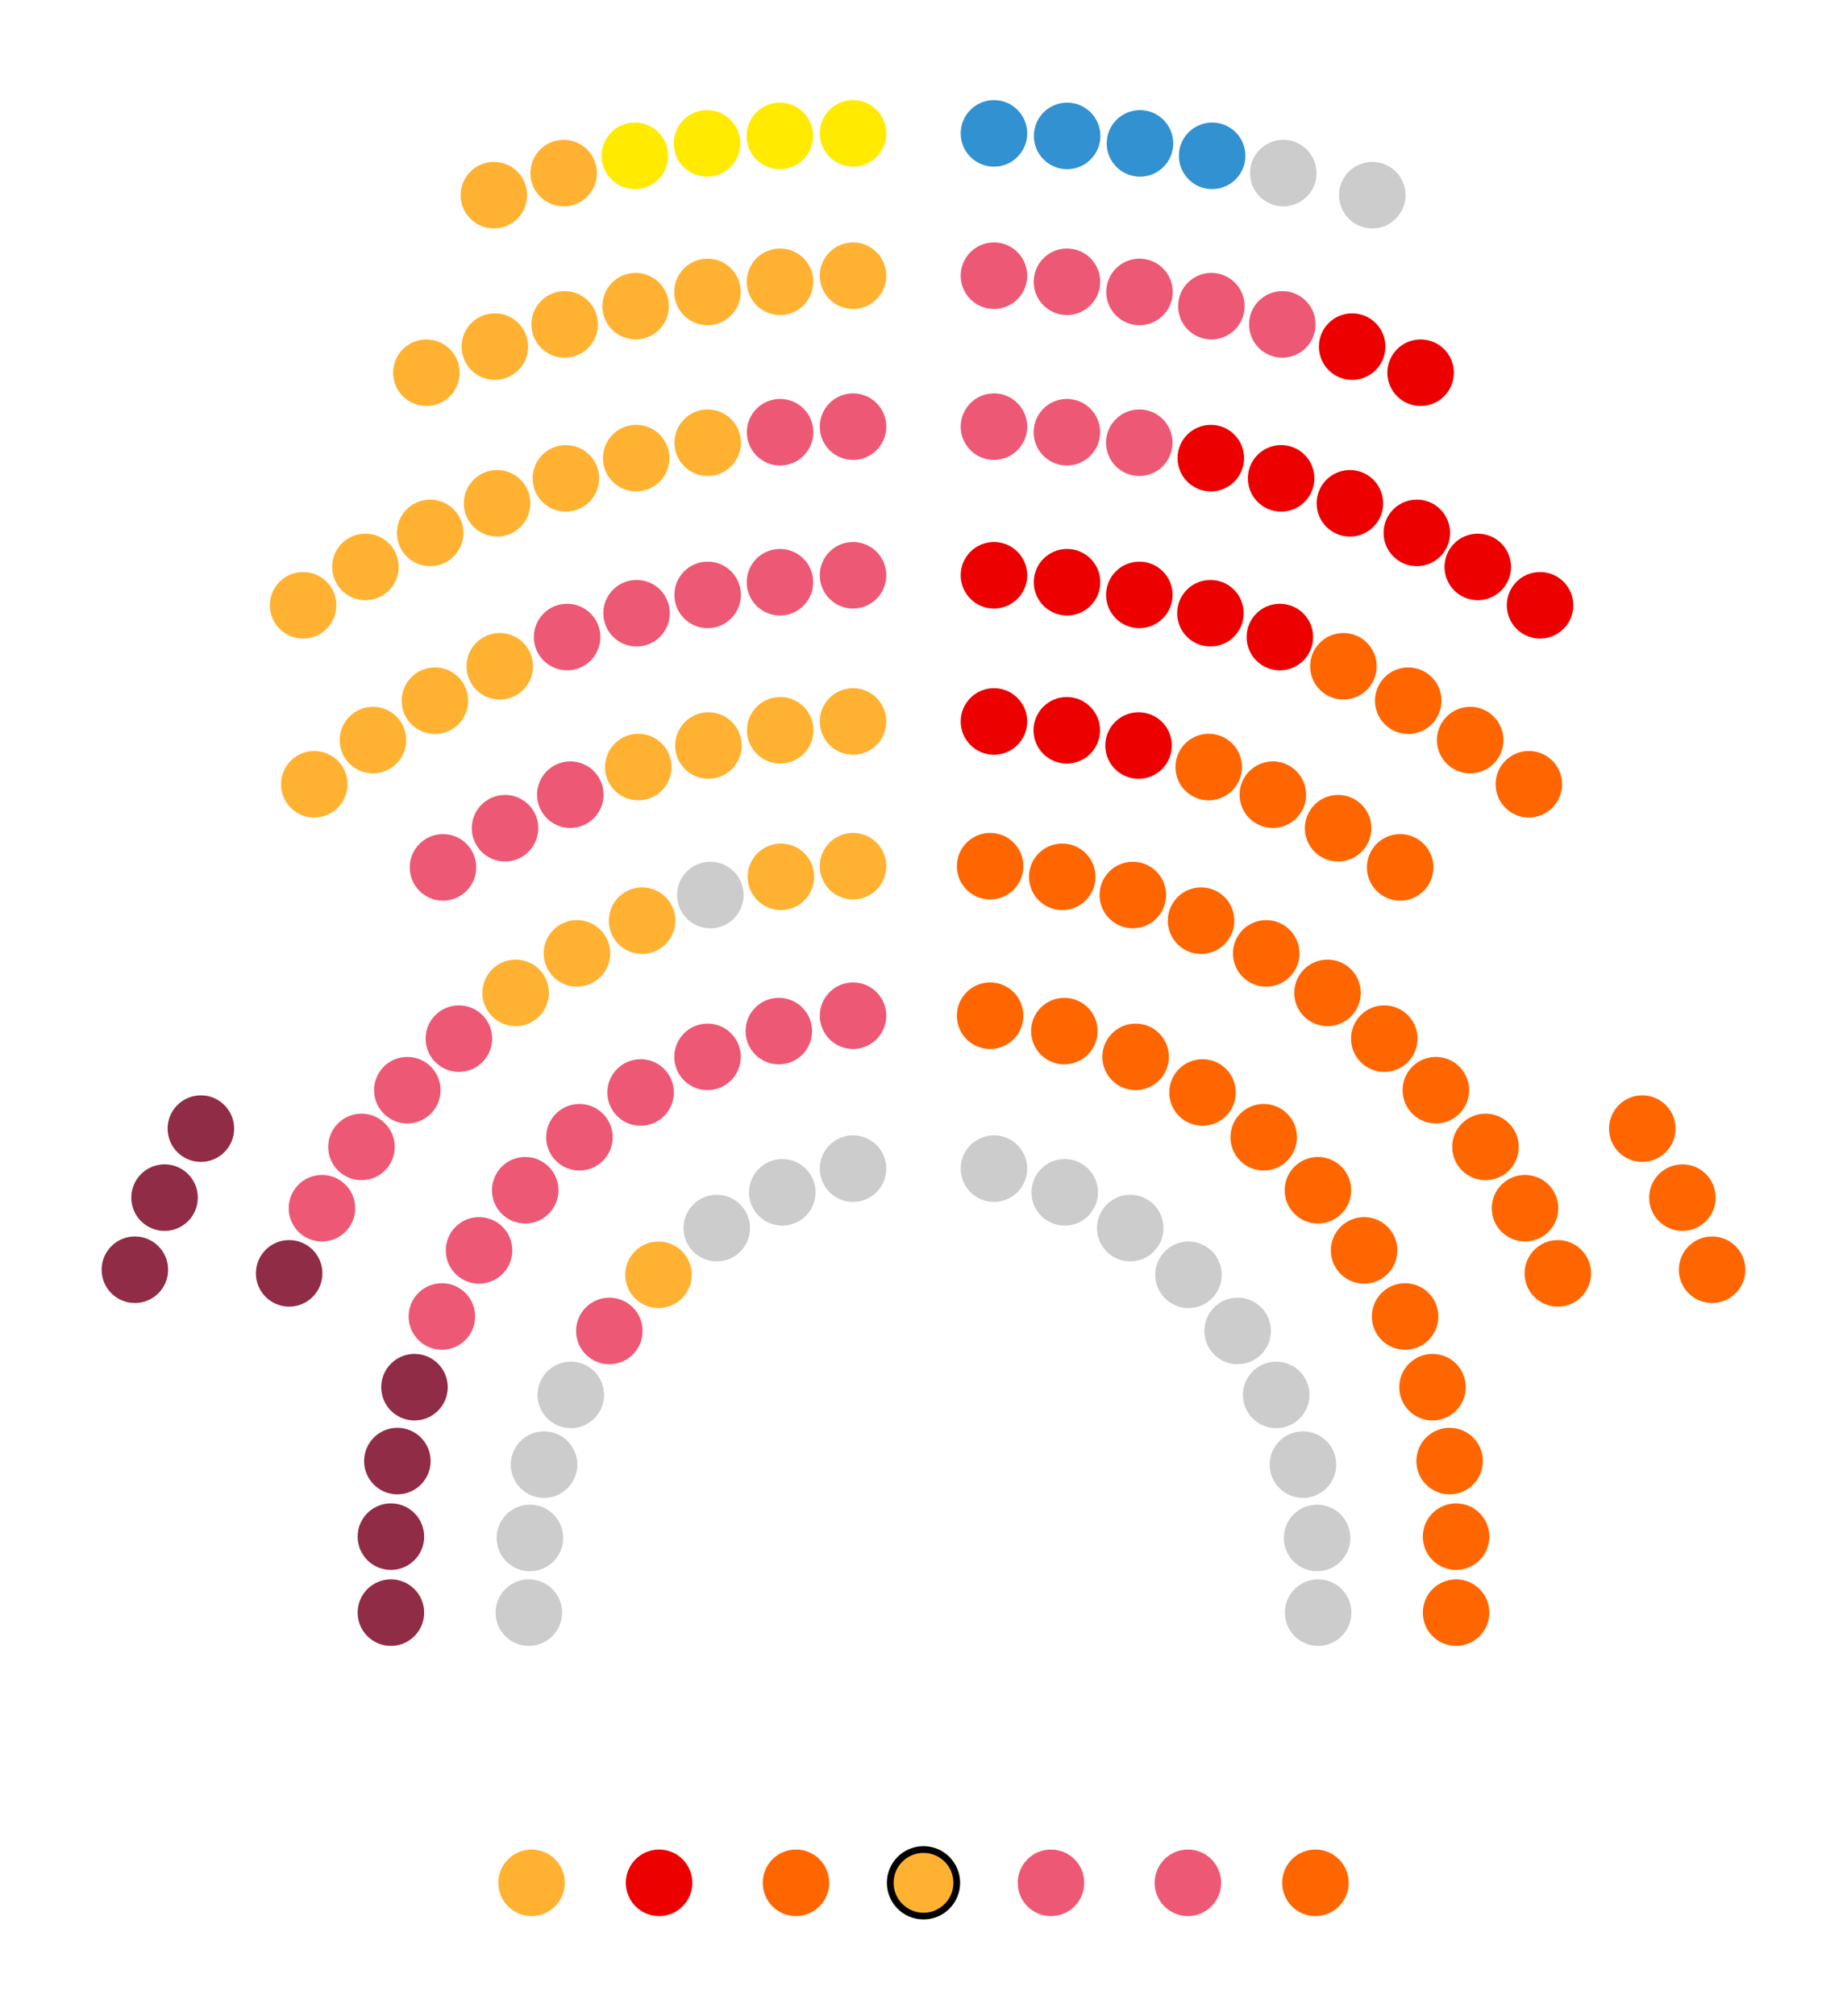 <?xml version="1.0" encoding="UTF-8" standalone="no"?>
<!-- Generator: Adobe Illustrator 14.0.0, SVG Export Plug-In . SVG Version: 6.00 Build 43363)  -->

<svg
   xmlns:dc="http://purl.org/dc/elements/1.1/"
   xmlns:cc="http://creativecommons.org/ns#"
   xmlns:rdf="http://www.w3.org/1999/02/22-rdf-syntax-ns#"
   xmlns:svg="http://www.w3.org/2000/svg"
   xmlns="http://www.w3.org/2000/svg"
   xmlns:sodipodi="http://sodipodi.sourceforge.net/DTD/sodipodi-0.dtd"
   xmlns:inkscape="http://www.inkscape.org/namespaces/inkscape"
   version="1.1"
   id="Capa_1"
   x="0px"
   y="0px"
   width="220px"
   height="240px"
   viewBox="0 0 220 240"
   enable-background="new 0 0 220 240"
   xml:space="preserve"
   inkscape:version="0.92.4 (5da689c313, 2019-01-14)"
   sodipodi:docname="Parlament_Catalunya_2018.svg"
   inkscape:export-filename="C:\Users\Usurioa\Desktop\UPF\1r curs 2n trimestre\actors\Actual.png"
   inkscape:export-xdpi="90"
   inkscape:export-ydpi="90"><defs
   id="defs464">
	

	

	

	

	

	

	

	

	

	

	

	

	

	

	

	

	

	

	

	

	

	

	

	

	

	

	

	

	

	

	

	

	

	

	

	

	

	

	

	

	

	

	

	

	

	

	

	

	

	

	

	

	

	

	

	

	

	

	

	

	

	

	

	

	

	

	

	

	

	

	

	

	

	

	

	

	

	

	

	

	

	

	

	

	

	

	

	

	

	

	

	

	

	

	

	

	

	

	

	

	

	

	

	

	

	

	

	

	

	

	

	

	

	

	

	

	

	

	

	

	

	

	

	

	

	

	

	

	

	

	

	

	

	

	

	

	

	

	

	

	

	

	

	

	

	

	

	

	

	

	

	

	

	

	

	

	

	



	

	

	

	

	

	






</defs><sodipodi:namedview
   pagecolor="#ffffff"
   bordercolor="#666666"
   borderopacity="1"
   objecttolerance="10"
   gridtolerance="10"
   guidetolerance="10"
   inkscape:pageopacity="0"
   inkscape:pageshadow="2"
   inkscape:window-width="1920"
   inkscape:window-height="1018"
   id="namedview462"
   showgrid="false"
   inkscape:zoom="3.0971277"
   inkscape:cx="165.31112"
   inkscape:cy="117.42242"
   inkscape:window-x="-8"
   inkscape:window-y="-8"
   inkscape:window-maximized="1"
   inkscape:current-layer="g6344"
   showguides="true"
   inkscape:guide-bbox="true" />


























































<g
   id="CIRCLE_291_"
   style="fill:#222222;fill-opacity:1">
	
</g>


























































































<g
   id="CIRCLE_372_"
   style="fill:#ff6600;fill-opacity:1">
	
</g>



<g
   id="g6344"
   transform="translate(-358.769,414.262)"><g
     style="fill:#ffea00;fill-opacity:1"
     id="g6012"><path
       inkscape:connector-curvature="0"
       d="m 455.623,-398.083 c 0,-2.188 -1.774,-3.962 -3.962,-3.962 -2.188,0 -3.962,1.773 -3.962,3.962 0,2.188 1.773,3.962 3.962,3.962 2.188,0 3.962,-1.775 3.962,-3.962 v 0 z"
       id="path6239"
       style="fill:#ffea00;fill-opacity:1" /><path
       inkscape:connector-curvature="0"
       d="m 464.339,-398.384 c 0,-2.188 -1.773,-3.962 -3.962,-3.962 -2.189,0 -3.961,1.773 -3.961,3.962 0,2.188 1.772,3.962 3.961,3.962 2.189,0 3.962,-1.775 3.962,-3.962 v 0 z"
       id="path6241"
       style="fill:#ffea00;fill-opacity:1" /><path
       inkscape:connector-curvature="0"
       d="m 446.946,-397.192 c 0,-2.188 -1.773,-3.962 -3.963,-3.962 -2.188,0 -3.962,1.773 -3.962,3.962 0,2.188 1.774,3.961 3.962,3.961 2.189,0 3.963,-1.773 3.963,-3.961 v 0 z"
       id="path6245"
       style="fill:#ffea00;fill-opacity:1" /><path
       inkscape:connector-curvature="0"
       d="m 438.35,-395.714 c 0,-2.188 -1.773,-3.962 -3.962,-3.962 -2.188,0 -3.962,1.773 -3.962,3.962 0,2.188 1.773,3.962 3.962,3.962 2.189,0 3.962,-1.775 3.962,-3.962 v 0 z"
       id="path6247"
       style="fill:#ffea00;fill-opacity:1" /></g><g
     style="fill:#902c45;fill-opacity:1"
     id="g5945"><path
       inkscape:connector-curvature="0"
       style="fill:#902c45;fill-opacity:1"
       d="m 382.332,-271.701 c 0,-2.188 -1.774,-3.963 -3.962,-3.963 -2.188,0 -3.962,1.774 -3.962,3.963 0,2.189 1.772,3.961 3.962,3.961 2.188,-10e-4 3.962,-1.774 3.962,-3.961 v 0 z"
       id="path6315" /><path
       d="m 386.658,-279.916 c 0,-2.188 -1.774,-3.962 -3.963,-3.962 -2.188,0 -3.962,1.772 -3.962,3.962 0,2.188 1.773,3.963 3.962,3.963 2.188,0 3.963,-1.776 3.963,-3.963 v 0 z"
       id="path6317"
       style="fill:#902c45;fill-opacity:1"
       inkscape:connector-curvature="0" /><path
       inkscape:connector-curvature="0"
       style="fill:#902c45;fill-opacity:1"
       d="m 378.796,-263.117 c 0,-2.188 -1.773,-3.963 -3.962,-3.963 -2.189,0 -3.961,1.773 -3.961,3.963 0,2.188 1.772,3.961 3.961,3.961 2.189,0 3.962,-1.775 3.962,-3.961 v 0 z"
       id="path6321" /><path
       inkscape:connector-curvature="0"
       style="fill:#902c45;fill-opacity:1"
       d="m 397.173,-262.687 c 0,-2.188 -1.773,-3.962 -3.962,-3.962 -2.189,0 -3.962,1.772 -3.962,3.962 0,2.188 1.773,3.962 3.962,3.962 2.189,0 3.962,-1.773 3.962,-3.962 v 0 z"
       id="path6323" /><path
       inkscape:connector-curvature="0"
       style="fill:#902c45;fill-opacity:1"
       d="m 412.101,-249.136 c 0,-2.188 -1.773,-3.962 -3.962,-3.962 -2.188,0 -3.962,1.773 -3.962,3.962 0,2.189 1.773,3.961 3.962,3.961 2.189,0 3.962,-1.774 3.962,-3.961 v 0 z"
       id="path6333" /><path
       inkscape:connector-curvature="0"
       style="fill:#902c45;fill-opacity:1"
       d="m 410.062,-240.341 c 0,-2.188 -1.772,-3.962 -3.962,-3.962 -2.188,0 -3.961,1.773 -3.961,3.962 0,2.189 1.773,3.961 3.961,3.961 2.189,0 3.962,-1.775 3.962,-3.961 v 0 z"
       id="path6335" /><path
       inkscape:connector-curvature="0"
       style="fill:#902c45;fill-opacity:1"
       d="m 409.292,-231.347 c 0,-2.188 -1.774,-3.961 -3.962,-3.961 -2.188,0 -3.962,1.772 -3.962,3.961 0,2.189 1.773,3.962 3.962,3.962 2.188,0 3.962,-1.773 3.962,-3.962 v 0 z"
       id="path6337" /><path
       inkscape:connector-curvature="0"
       style="fill:#902c45;fill-opacity:1"
       d="m 409.292,-222.301 c 0,-2.188 -1.774,-3.962 -3.962,-3.962 -2.188,0 -3.962,1.772 -3.962,3.962 0,2.188 1.772,3.961 3.962,3.961 2.188,0 3.962,-1.774 3.962,-3.961 v 0 z"
       id="path6339" /></g><g
     style="fill:#3191d1;fill-opacity:1"
     id="g6025"><path
       style="fill:#3191d1;fill-opacity:1"
       id="path6235"
       d="m 481.123,-398.384 c 0,-2.188 -1.773,-3.962 -3.961,-3.962 -2.188,0 -3.963,1.773 -3.963,3.962 0,2.188 1.772,3.962 3.963,3.962 2.186,0 3.961,-1.775 3.961,-3.962 v 0 z"
       inkscape:connector-curvature="0" /><path
       inkscape:connector-curvature="0"
       d="m 489.839,-398.083 c 0,-2.188 -1.774,-3.962 -3.963,-3.962 -2.189,0 -3.961,1.773 -3.961,3.962 0,2.188 1.771,3.962 3.961,3.962 2.189,0 3.963,-1.775 3.963,-3.962 v 0 z"
       id="path6237"
       style="fill:#3191d1;fill-opacity:1" /><g
       transform="translate(358.769,-414.262)"
       style="fill:#3191d1;fill-opacity:1"
       id="g6381">
	<path
   style="fill:#3191d1;fill-opacity:1"
   id="path6383"
   d="m 139.746,17.07 c 0,-2.188 -1.772,-3.962 -3.961,-3.962 -2.188,0 -3.962,1.773 -3.962,3.962 0,2.188 1.772,3.961 3.962,3.961 2.188,0 3.961,-1.773 3.961,-3.961 v 0 z"
   inkscape:connector-curvature="0" />
</g><path
       inkscape:connector-curvature="0"
       d="m 507.112,-395.714 c 0,-2.188 -1.771,-3.962 -3.962,-3.962 -2.188,0 -3.962,1.773 -3.962,3.962 0,2.188 1.774,3.962 3.962,3.962 2.188,0 3.962,-1.775 3.962,-3.962 v 0 z"
       id="path6385"
       style="fill:#3191d1;fill-opacity:1" /></g><g
     style="fill:#ed0000;fill-opacity:1"
     id="g5900"><g
       transform="translate(358.769,-414.262)"
       style="fill:#ed0000;fill-opacity:1"
       id="g6397">
	<path
   style="fill:#ed0000;fill-opacity:1"
   id="path6399"
   d="m 165.021,41.26 c 0,-2.188 -1.774,-3.962 -3.963,-3.962 -2.189,0 -3.961,1.773 -3.961,3.962 0,2.188 1.771,3.962 3.961,3.962 2.188,0 3.963,-1.775 3.963,-3.962 z"
   inkscape:connector-curvature="0" />
</g><g
       transform="translate(358.769,-414.262)"
       style="fill:#ed0000;fill-opacity:1"
       id="g6401">
	<path
   style="fill:#ed5975;fill-opacity:1"
   id="path6403"
   d="m 156.704,38.616 c 0,-2.188 -1.773,-3.962 -3.962,-3.962 -2.188,0 -3.963,1.773 -3.963,3.962 0,2.189 1.772,3.962 3.963,3.962 2.188,0 3.962,-1.774 3.962,-3.962 z"
   inkscape:connector-curvature="0" />
</g><path
       d="m 531.944,-369.896 c 0,-2.188 -1.771,-3.961 -3.962,-3.961 -2.188,0 -3.962,1.772 -3.962,3.961 0,2.188 1.774,3.962 3.962,3.962 2.188,0 3.962,-1.773 3.962,-3.962 z"
       id="path6405"
       style="fill:#ed0000;fill-opacity:1"
       inkscape:connector-curvature="0" /><g
       transform="translate(358.313,-414.262)"
       id="g6407"
       style="fill:#ed0000;fill-opacity:1">
	<path
   id="path6409"
   d="m 187.857,72.053 c 0,-2.188 -1.772,-3.962 -3.961,-3.962 -2.189,0 -3.963,1.773 -3.963,3.962 0,2.189 1.773,3.961 3.963,3.961 2.189,0 3.961,-1.774 3.961,-3.961 z"
   style="fill:#ed0000;fill-opacity:1"
   inkscape:connector-curvature="0" />
</g><path
       inkscape:connector-curvature="0"
       style="fill:#ed0000;fill-opacity:1"
       d="m 538.751,-346.777 c 0,-2.188 -1.773,-3.962 -3.961,-3.962 -2.188,0 -3.963,1.773 -3.963,3.962 0,2.188 1.772,3.961 3.963,3.961 2.186,0 3.961,-1.773 3.961,-3.961 z"
       id="path6411" /><g
       transform="translate(358.769,-414.262)"
       id="g6413"
       style="fill:#ed0000;fill-opacity:1">
	<path
   id="path6415"
   d="m 172.723,63.432 c 0,-2.188 -1.772,-3.961 -3.961,-3.961 -2.189,0 -3.963,1.773 -3.963,3.961 0,2.188 1.773,3.962 3.963,3.962 2.187,0 3.961,-1.774 3.961,-3.962 z"
   style="fill:#ed0000;fill-opacity:1"
   inkscape:connector-curvature="0" />
</g><g
       transform="translate(358.769,-414.262)"
       id="g6417"
       style="fill:#ed0000;fill-opacity:1">
	<path
   id="path6419"
   d="m 164.751,59.912 c 0,-2.188 -1.771,-3.962 -3.961,-3.962 -2.188,0 -3.962,1.774 -3.962,3.962 0,2.188 1.773,3.962 3.962,3.962 2.189,0 3.961,-1.774 3.961,-3.962 z"
   style="fill:#ed0000;fill-opacity:1"
   inkscape:connector-curvature="0" />
</g><path
       inkscape:connector-curvature="0"
       d="m 515.33,-357.321 c 0,-2.188 -1.774,-3.962 -3.963,-3.962 -2.189,0 -3.962,1.774 -3.962,3.962 0,2.188 1.772,3.962 3.962,3.962 2.187,0 3.963,-1.773 3.963,-3.962 z"
       id="path6421"
       style="fill:#ed0000;fill-opacity:1" /><g
       transform="translate(358.769,-414.262)"
       style="fill:#ed0000;fill-opacity:1"
       id="g6453">
	<path
   style="fill:#ed0000;fill-opacity:1"
   id="path6455"
   d="m 148.139,72.994 c 0,-2.188 -1.772,-3.961 -3.962,-3.961 -2.188,0 -3.962,1.773 -3.962,3.961 0,2.188 1.772,3.962 3.962,3.962 2.189,0 3.962,-1.773 3.962,-3.962 z"
   inkscape:connector-curvature="0" />
</g><g
       transform="translate(358.769,-414.262)"
       id="g6461"
       style="fill:#ed0000;fill-opacity:1">
	<path
   id="path6463"
   d="m 122.354,68.478 c 0,-2.188 -1.773,-3.962 -3.961,-3.962 -2.188,0 -3.963,1.774 -3.963,3.962 0,2.188 1.772,3.962 3.963,3.962 2.186,-0.001 3.961,-1.774 3.961,-3.962 z"
   style="fill:#ed0000;fill-opacity:1"
   inkscape:connector-curvature="0" />
</g><g
       transform="translate(358.769,-414.262)"
       id="g6465"
       style="fill:#ed0000;fill-opacity:1">
	<path
   id="path6467"
   d="m 131.059,69.306 c 0,-2.188 -1.773,-3.962 -3.963,-3.962 -2.188,0 -3.961,1.774 -3.961,3.962 0,2.188 1.772,3.962 3.961,3.962 2.188,0 3.963,-1.774 3.963,-3.962 z"
   style="fill:#ed0000;fill-opacity:1"
   inkscape:connector-curvature="0" />
</g><g
       transform="translate(358.769,-414.262)"
       id="g6469"
       style="fill:#ed0000;fill-opacity:1">
	<path
   id="path6471"
   d="m 139.671,70.814 c 0,-2.188 -1.771,-3.962 -3.962,-3.962 -2.188,0 -3.962,1.774 -3.962,3.962 0,2.188 1.774,3.962 3.962,3.962 2.188,0 3.962,-1.773 3.962,-3.962 z"
   style="fill:#ed0000;fill-opacity:1"
   inkscape:connector-curvature="0" />
</g><g
       transform="translate(358.769,-414.262)"
       style="fill:#ed0000;fill-opacity:1"
       id="g6527">
	<path
   style="fill:#ed0000;fill-opacity:1"
   id="path6529"
   d="m 122.354,85.879 c 0,-2.188 -1.773,-3.962 -3.961,-3.962 -2.188,0 -3.963,1.773 -3.963,3.962 0,2.188 1.772,3.962 3.963,3.962 2.186,0 3.961,-1.775 3.961,-3.962 z"
   inkscape:connector-curvature="0" />
</g><g
       transform="translate(358.769,-414.262)"
       style="fill:#ed0000;fill-opacity:1"
       id="g6531">
	<path
   style="fill:#ed0000;fill-opacity:1"
   id="path6533"
   d="m 131.027,86.931 c 0,-2.188 -1.772,-3.962 -3.961,-3.962 -2.189,0 -3.961,1.774 -3.961,3.962 0,2.188 1.771,3.962 3.961,3.962 2.189,0 3.961,-1.774 3.961,-3.962 z"
   inkscape:connector-curvature="0" />
</g><path
       inkscape:connector-curvature="0"
       d="m 498.346,-325.518 c 0,-2.188 -1.771,-3.961 -3.961,-3.961 -2.188,0 -3.962,1.773 -3.962,3.961 0,2.188 1.771,3.962 3.962,3.962 2.189,0 3.961,-1.773 3.961,-3.962 z"
       id="path6535"
       style="fill:#ed0000;fill-opacity:1" /><path
       inkscape:connector-curvature="0"
       d="m 515.179,-338.43 c 0,-2.188 -1.772,-3.961 -3.962,-3.961 -2.19,0 -3.962,1.773 -3.962,3.961 0,2.188 1.771,3.962 3.962,3.962 2.189,0 3.962,-1.773 3.962,-3.962 z"
       id="path6459"
       style="fill:#ed0000;fill-opacity:1" /><path
       d="m 441.235,-190.14 c 0,-2.188 -1.772,-3.962 -3.961,-3.962 -2.188,0 -3.962,1.773 -3.962,3.962 0,2.189 1.773,3.962 3.962,3.962 2.187,0 3.961,-1.773 3.961,-3.962 z"
       id="path6489"
       style="fill:#ed0000;fill-opacity:1"
       inkscape:connector-curvature="0" /></g><g
     id="g5824"><path
       style="fill:#ff6600;fill-opacity:1"
       inkscape:connector-curvature="0"
       d="m 519.414,-190.14 c 0,-2.188 -1.773,-3.962 -3.963,-3.962 -2.188,0 -3.961,1.773 -3.961,3.962 0,2.189 1.771,3.962 3.961,3.962 2.189,0 3.963,-1.773 3.963,-3.962 v 0 z"
       id="path6311" /><path
       inkscape:connector-curvature="0"
       d="m 506.703,-322.956 c 0,-2.188 -1.773,-3.961 -3.961,-3.961 -2.188,0 -3.963,1.773 -3.963,3.961 0,2.188 1.772,3.962 3.963,3.962 2.186,0 3.961,-1.774 3.961,-3.962 v 0 z"
       id="path6537"
       style="fill:#ff6600;fill-opacity:1" /><path
       inkscape:connector-curvature="0"
       style="fill:#ff6600;fill-opacity:1"
       d="m 522.747,-334.951 c 0,-2.188 -1.773,-3.962 -3.963,-3.962 -2.188,0 -3.963,1.774 -3.963,3.962 0,2.188 1.773,3.962 3.963,3.962 2.189,0 3.963,-1.774 3.963,-3.962 v 0 z"
       id="path6475" /><path
       inkscape:connector-curvature="0"
       style="fill:#ff6600;fill-opacity:1"
       d="m 530.47,-330.854 c 0,-2.188 -1.773,-3.962 -3.962,-3.962 -2.189,0 -3.961,1.773 -3.961,3.962 0,2.188 1.771,3.961 3.961,3.961 2.189,0 3.962,-1.773 3.962,-3.961 v 0 z"
       id="path6479" /><path
       inkscape:connector-curvature="0"
       d="m 537.85,-326.163 c 0,-2.188 -1.772,-3.962 -3.962,-3.962 -2.188,0 -3.962,1.773 -3.962,3.962 0,2.188 1.773,3.962 3.962,3.962 2.189,0 3.962,-1.775 3.962,-3.962 v 0 z"
       id="path6483"
       style="fill:#ff6600;fill-opacity:1" /><path
       inkscape:connector-curvature="0"
       d="m 457.544,-190.14 c 0,-2.188 -1.774,-3.962 -3.962,-3.962 -2.188,0 -3.962,1.773 -3.962,3.962 0,2.189 1.773,3.962 3.962,3.962 2.188,0 3.962,-1.773 3.962,-3.962 v 0 z"
       id="path6487"
       style="fill:#ff6600;fill-opacity:1" /><path
       inkscape:connector-curvature="0"
       style="fill:#ff6600;fill-opacity:1"
       d="m 544.838,-320.908 c 0,-2.188 -1.773,-3.961 -3.963,-3.961 -2.188,0 -3.961,1.773 -3.961,3.961 0,2.188 1.772,3.962 3.961,3.962 2.19,-10e-4 3.963,-1.774 3.963,-3.962 v 0 z"
       id="path6491" /><path
       inkscape:connector-curvature="0"
       style="fill:#ff6600;fill-opacity:1"
       d="m 529.508,-311.013 c 0,-2.188 -1.773,-3.962 -3.961,-3.962 -2.188,0 -3.963,1.774 -3.963,3.962 0,2.188 1.772,3.962 3.963,3.962 2.188,0 3.961,-1.774 3.961,-3.962 v 0 z"
       id="path6493" /><path
       inkscape:connector-curvature="0"
       d="m 480.667,-311.155 c 0,-2.188 -1.773,-3.962 -3.961,-3.962 -2.188,0 -3.963,1.773 -3.963,3.962 0,2.188 1.772,3.961 3.963,3.961 2.186,0 3.961,-1.773 3.961,-3.961 v 0 z"
       id="path6495"
       style="fill:#ff6600;fill-opacity:1" /><g
       transform="translate(358.313,-414.262)"
       id="g6497"
       style="fill:#ff6600;fill-opacity:1"><path
         id="path6499"
         d="m 163.805,98.587 c 0,-2.188 -1.773,-3.962 -3.963,-3.962 -2.188,0 -3.962,1.773 -3.962,3.962 0,2.188 1.773,3.962 3.962,3.962 2.187,0 3.963,-1.775 3.963,-3.962 v 0 z"
         style="fill:#ff6600;fill-opacity:1"
         inkscape:connector-curvature="0" /></g><path
       inkscape:connector-curvature="0"
       style="fill:#ff6600;fill-opacity:1"
       d="m 514.342,-319.666 c 0,-2.188 -1.773,-3.962 -3.961,-3.962 -2.188,0 -3.963,1.773 -3.963,3.962 0,2.188 1.772,3.961 3.963,3.961 2.188,0 3.961,-1.774 3.961,-3.961 v 0 z"
       id="path6501" /><path
       inkscape:connector-curvature="0"
       d="m 489.256,-309.891 c 0,-2.188 -1.773,-3.962 -3.963,-3.962 -2.188,0 -3.961,1.774 -3.961,3.962 0,2.188 1.772,3.962 3.961,3.962 2.19,0 3.963,-1.773 3.963,-3.962 v 0 z"
       id="path6503"
       style="fill:#ff6600;fill-opacity:1" /><path
       inkscape:connector-curvature="0"
       d="m 497.665,-307.721 c 0,-2.188 -1.773,-3.962 -3.961,-3.962 -2.188,0 -3.963,1.773 -3.963,3.962 0,2.188 1.772,3.961 3.963,3.961 2.186,0 3.961,-1.773 3.961,-3.961 v 0 z"
       id="path6505"
       style="fill:#ff6600;fill-opacity:1" /><path
       inkscape:connector-curvature="0"
       style="fill:#ff6600;fill-opacity:1"
       d="m 505.793,-304.67 c 0,-2.188 -1.773,-3.962 -3.963,-3.962 -2.188,0 -3.961,1.773 -3.961,3.962 0,2.188 1.772,3.961 3.961,3.961 2.19,0 3.963,-1.774 3.963,-3.961 v 0 z"
       id="path6507" /><path
       inkscape:connector-curvature="0"
       style="fill:#ff6600;fill-opacity:1"
       d="m 513.553,-300.774 c 0,-2.188 -1.774,-3.962 -3.963,-3.962 -2.189,0 -3.961,1.774 -3.961,3.962 0,2.188 1.772,3.962 3.961,3.962 2.189,0 3.963,-1.773 3.963,-3.962 v 0 z"
       id="path6509" /><path
       inkscape:connector-curvature="0"
       style="fill:#ff6600;fill-opacity:1"
       d="m 520.854,-296.074 c 0,-2.188 -1.772,-3.962 -3.961,-3.962 -2.188,0 -3.962,1.774 -3.962,3.962 0,2.188 1.772,3.962 3.962,3.962 2.188,-0.002 3.961,-1.774 3.961,-3.962 v 0 z"
       id="path6511" /><path
       inkscape:connector-curvature="0"
       style="fill:#ff6600;fill-opacity:1"
       d="m 480.667,-293.356 c 0,-2.188 -1.773,-3.961 -3.961,-3.961 -2.188,0 -3.963,1.774 -3.963,3.961 0,2.189 1.772,3.963 3.963,3.963 2.186,0 3.961,-1.773 3.961,-3.963 v 0 z"
       id="path6513" /><path
       inkscape:connector-curvature="0"
       style="fill:#ff6600;fill-opacity:1"
       d="m 489.506,-291.524 c 0,-2.188 -1.773,-3.962 -3.963,-3.962 -2.188,0 -3.961,1.773 -3.961,3.962 0,2.188 1.772,3.961 3.961,3.961 2.19,0 3.963,-1.773 3.963,-3.961 v 0 z"
       id="path6515" /><path
       inkscape:connector-curvature="0"
       style="fill:#ff6600;fill-opacity:1"
       d="m 497.999,-288.457 c 0,-2.188 -1.773,-3.961 -3.963,-3.961 -2.188,0 -3.962,1.772 -3.962,3.961 0,2.189 1.773,3.961 3.962,3.961 2.188,0 3.963,-1.774 3.963,-3.961 v 0 z"
       id="path6517" /><path
       inkscape:connector-curvature="0"
       style="fill:#ff6600;fill-opacity:1"
       d="m 505.967,-284.218 c 0,-2.188 -1.773,-3.961 -3.961,-3.961 -2.188,0 -3.963,1.772 -3.963,3.961 0,2.189 1.772,3.962 3.963,3.962 2.188,0 3.961,-1.774 3.961,-3.962 v 0 z"
       id="path6519" /><path
       inkscape:connector-curvature="0"
       style="fill:#ff6600;fill-opacity:1"
       d="m 513.254,-278.89 c 0,-2.188 -1.772,-3.962 -3.961,-3.962 -2.189,0 -3.961,1.773 -3.961,3.962 0,2.189 1.771,3.962 3.961,3.962 2.189,0 3.961,-1.773 3.961,-3.962 v 0 z"
       id="path6521" /><path
       inkscape:connector-curvature="0"
       style="fill:#ff6600;fill-opacity:1"
       d="m 519.713,-272.58 c 0,-2.188 -1.772,-3.963 -3.961,-3.963 -2.189,0 -3.963,1.773 -3.963,3.963 0,2.188 1.773,3.961 3.963,3.961 2.189,0 3.961,-1.775 3.961,-3.961 v 0 z"
       id="path6523" /><path
       inkscape:connector-curvature="0"
       style="fill:#ff6600;fill-opacity:1"
       d="m 525.211,-265.421 c 0,-2.188 -1.772,-3.962 -3.961,-3.962 -2.189,0 -3.963,1.773 -3.963,3.962 0,2.189 1.773,3.962 3.963,3.962 2.189,0 3.961,-1.774 3.961,-3.962 v 0 z"
       id="path6525" /><path
       d="m 536.169,-222.301 c 0,-2.188 -1.774,-3.962 -3.963,-3.962 -2.189,0 -3.961,1.772 -3.961,3.962 0,2.188 1.772,3.961 3.961,3.961 2.189,0 3.963,-1.774 3.963,-3.961 v 0 z"
       id="path6539"
       style="fill:#ff6600;fill-opacity:1"
       inkscape:connector-curvature="0" /><path
       inkscape:connector-curvature="0"
       style="fill:#ff6600;fill-opacity:1"
       d="m 530.095,-257.553 c 0,-2.188 -1.772,-3.962 -3.963,-3.962 -2.188,0 -3.961,1.774 -3.961,3.962 0,2.188 1.772,3.962 3.961,3.962 2.19,0 3.963,-1.775 3.963,-3.962 v 0 z"
       id="path6541" /><path
       inkscape:connector-curvature="0"
       style="fill:#ff6600;fill-opacity:1"
       d="m 533.361,-249.136 c 0,-2.188 -1.772,-3.962 -3.962,-3.962 -2.188,0 -3.962,1.773 -3.962,3.962 0,2.189 1.773,3.961 3.962,3.961 2.189,0 3.962,-1.774 3.962,-3.961 v 0 z"
       id="path6543" /><path
       inkscape:connector-curvature="0"
       style="fill:#ff6600;fill-opacity:1"
       d="m 535.399,-240.341 c 0,-2.188 -1.771,-3.962 -3.962,-3.962 -2.188,0 -3.961,1.773 -3.961,3.962 0,2.189 1.773,3.961 3.961,3.961 2.188,0 3.962,-1.775 3.962,-3.961 v 0 z"
       id="path6545" /><path
       inkscape:connector-curvature="0"
       style="fill:#ff6600;fill-opacity:1"
       d="m 536.169,-231.347 c 0,-2.188 -1.774,-3.961 -3.963,-3.961 -2.189,0 -3.961,1.772 -3.961,3.961 0,2.189 1.771,3.962 3.961,3.962 2.189,0 3.963,-1.773 3.963,-3.962 v 0 z"
       id="path6547" /><path
       inkscape:connector-curvature="0"
       style="fill:#ff6600;fill-opacity:1"
       d="m 527.616,-290.625 c 0,-2.188 -1.773,-3.962 -3.963,-3.962 -2.188,0 -3.962,1.772 -3.962,3.962 0,2.188 1.773,3.961 3.962,3.961 2.187,0 3.963,-1.774 3.963,-3.961 v 0 z"
       id="path6549" /><path
       inkscape:connector-curvature="0"
       style="fill:#ff6600;fill-opacity:1"
       d="m 533.758,-284.491 c 0,-2.188 -1.772,-3.961 -3.961,-3.961 -2.189,0 -3.963,1.771 -3.963,3.961 0,2.188 1.773,3.961 3.963,3.961 2.189,0 3.961,-1.772 3.961,-3.961 v 0 z"
       id="path6551" /><path
       inkscape:connector-curvature="0"
       style="fill:#ff6600;fill-opacity:1"
       d="m 558.348,-279.916 c 0,-2.188 -1.772,-3.962 -3.962,-3.962 -2.19,0 -3.962,1.772 -3.962,3.962 0,2.188 1.771,3.963 3.962,3.963 2.189,0 3.962,-1.776 3.962,-3.963 v 0 z"
       id="path6553" /><path
       inkscape:connector-curvature="0"
       style="fill:#ff6600;fill-opacity:1"
       d="m 563.128,-271.701 c 0,-2.188 -1.773,-3.963 -3.961,-3.963 -2.188,0 -3.963,1.774 -3.963,3.963 0,2.189 1.772,3.961 3.963,3.961 2.188,-10e-4 3.961,-1.774 3.961,-3.961 v 0 z"
       id="path6555" /><path
       inkscape:connector-curvature="0"
       d="m 548.289,-262.687 c 0,-2.188 -1.773,-3.962 -3.961,-3.962 -2.188,0 -3.963,1.772 -3.963,3.962 0,2.188 1.772,3.962 3.963,3.962 2.186,0 3.961,-1.773 3.961,-3.962 v 0 z"
       id="path6557"
       style="fill:#ff6600;fill-opacity:1" /><path
       inkscape:connector-curvature="0"
       style="fill:#ff6600;fill-opacity:1"
       d="m 539.671,-277.737 c 0,-2.188 -1.772,-3.961 -3.961,-3.961 -2.189,0 -3.963,1.771 -3.963,3.961 0,2.188 1.773,3.961 3.963,3.961 2.189,0 3.961,-1.772 3.961,-3.961 v 0 z"
       id="path6559" /><path
       inkscape:connector-curvature="0"
       style="fill:#ff6600;fill-opacity:1"
       d="m 544.38,-270.442 c 0,-2.188 -1.773,-3.961 -3.961,-3.961 -2.188,0 -3.963,1.771 -3.963,3.961 0,2.188 1.772,3.963 3.963,3.963 2.188,0 3.961,-1.774 3.961,-3.963 v 0 z"
       id="path6561" /><path
       inkscape:connector-curvature="0"
       style="fill:#ff6600;fill-opacity:1"
       d="m 566.665,-263.117 c 0,-2.188 -1.773,-3.963 -3.961,-3.963 -2.188,0 -3.963,1.773 -3.963,3.963 0,2.188 1.772,3.961 3.963,3.961 2.187,-10e-4 3.961,-1.775 3.961,-3.961 v 0 z"
       id="path6563" /></g><g
     style="fill:#ed5975;fill-opacity:1"
     id="g6170"><path
       inkscape:connector-curvature="0"
       d="m 464.339,-363.475 c 0,-2.188 -1.773,-3.962 -3.962,-3.962 -2.189,0 -3.961,1.773 -3.961,3.962 0,2.188 1.772,3.961 3.961,3.961 2.189,0 3.962,-1.773 3.962,-3.961 z"
       id="path6261"
       style="fill:#ed5975;fill-opacity:1" /><path
       inkscape:connector-curvature="0"
       d="m 455.651,-362.813 c 0,-2.188 -1.773,-3.962 -3.962,-3.962 -2.188,0 -3.962,1.774 -3.962,3.962 0,2.188 1.773,3.962 3.962,3.962 2.187,0 3.962,-1.773 3.962,-3.962 z"
       id="path6263"
       style="fill:#ed5975;fill-opacity:1" /><path
       inkscape:connector-curvature="0"
       d="m 447.027,-361.562 c 0,-2.188 -1.772,-3.962 -3.962,-3.962 -2.188,0 -3.962,1.774 -3.962,3.962 0,2.188 1.774,3.962 3.962,3.962 2.188,0 3.962,-1.773 3.962,-3.962 z"
       id="path6265"
       style="fill:#ffb232;fill-opacity:1" /><path
       inkscape:connector-curvature="0"
       d="m 504.226,-190.14 c 0,-2.188 -1.772,-3.962 -3.962,-3.962 -2.188,0 -3.962,1.773 -3.962,3.962 0,2.189 1.773,3.962 3.962,3.962 2.189,0 3.962,-1.773 3.962,-3.962 z"
       id="path6271"
       style="fill:#ed5975;fill-opacity:1" /><path
       inkscape:connector-curvature="0"
       d="m 464.339,-345.784 c 0,-2.188 -1.773,-3.962 -3.962,-3.962 -2.189,0 -3.961,1.774 -3.961,3.962 0,2.188 1.772,3.962 3.961,3.962 2.189,-10e-4 3.962,-1.774 3.962,-3.962 z"
       id="path6277"
       style="fill:#ed5975;fill-opacity:1" /><path
       inkscape:connector-curvature="0"
       d="m 455.634,-344.956 c 0,-2.188 -1.773,-3.962 -3.962,-3.962 -2.189,0 -3.961,1.774 -3.961,3.962 0,2.188 1.772,3.962 3.961,3.962 2.189,0 3.962,-1.774 3.962,-3.962 z"
       id="path6279"
       style="fill:#ed5975;fill-opacity:1" /><path
       inkscape:connector-curvature="0"
       d="m 438.553,-341.268 c 0,-2.188 -1.772,-3.961 -3.962,-3.961 -2.188,0 -3.961,1.773 -3.961,3.961 0,2.188 1.772,3.962 3.961,3.962 2.189,0 3.962,-1.773 3.962,-3.962 z"
       id="path6287"
       style="fill:#ed5975;fill-opacity:1" /><path
       inkscape:connector-curvature="0"
       d="m 447.022,-343.448 c 0,-2.188 -1.773,-3.962 -3.962,-3.962 -2.188,0 -3.962,1.774 -3.962,3.962 0,2.188 1.773,3.962 3.962,3.962 2.189,0 3.962,-1.773 3.962,-3.962 z"
       id="path6289"
       style="fill:#ed5975;fill-opacity:1" /><path
       inkscape:connector-curvature="0"
       d="m 430.283,-338.43 c 0,-2.188 -1.774,-3.961 -3.962,-3.961 -2.188,0 -3.963,1.773 -3.963,3.961 0,2.188 1.774,3.962 3.963,3.962 2.188,0 3.962,-1.773 3.962,-3.962 z"
       id="path6291"
       style="fill:#ed5975;fill-opacity:1" /><path
       d="m 487.917,-190.14 c 0,-2.188 -1.774,-3.962 -3.963,-3.962 -2.189,0 -3.961,1.773 -3.961,3.962 0,2.189 1.771,3.962 3.961,3.962 2.189,0 3.963,-1.773 3.963,-3.962 z"
       id="path6313"
       style="fill:#ed5975;fill-opacity:1"
       inkscape:connector-curvature="0" /><path
       inkscape:connector-curvature="0"
       d="m 417.39,-290.625 c 0,-2.188 -1.773,-3.962 -3.962,-3.962 -2.188,0 -3.962,1.772 -3.962,3.962 0,2.188 1.774,3.961 3.962,3.961 2.188,0 3.962,-1.774 3.962,-3.961 z"
       id="path6319"
       style="fill:#ed5975;fill-opacity:1" /><path
       inkscape:connector-curvature="0"
       d="m 411.247,-284.491 c 0,-2.188 -1.774,-3.961 -3.962,-3.961 -2.188,0 -3.962,1.771 -3.962,3.961 0,2.188 1.772,3.961 3.962,3.961 2.187,0 3.962,-1.772 3.962,-3.961 z"
       id="path6325"
       style="fill:#ed5975;fill-opacity:1" /><path
       inkscape:connector-curvature="0"
       d="m 405.789,-277.737 c 0,-2.188 -1.773,-3.961 -3.961,-3.961 -2.188,0 -3.962,1.771 -3.962,3.961 0,2.188 1.772,3.961 3.962,3.961 2.187,0 3.961,-1.772 3.961,-3.961 z"
       id="path6327"
       style="fill:#ed5975;fill-opacity:1" /><path
       inkscape:connector-curvature="0"
       style="fill:#ed5975;fill-opacity:1"
       d="m 401.081,-270.442 c 0,-2.188 -1.774,-3.961 -3.962,-3.961 -2.188,0 -3.962,1.771 -3.962,3.961 0,2.188 1.772,3.963 3.962,3.963 2.187,0 3.962,-1.774 3.962,-3.963 z"
       id="path6329" /><path
       inkscape:connector-curvature="0"
       style="fill:#ed5975;fill-opacity:1"
       d="m 415.366,-257.553 c 0,-2.188 -1.773,-3.962 -3.961,-3.962 -2.188,0 -3.963,1.774 -3.963,3.962 0,2.188 1.773,3.962 3.963,3.962 2.187,0 3.961,-1.775 3.961,-3.962 z"
       id="path6331" /><path
       inkscape:connector-curvature="0"
       d="m 425.291,-272.58 c 0,-2.188 -1.774,-3.963 -3.962,-3.963 -2.188,0 -3.962,1.773 -3.962,3.963 0,2.188 1.772,3.961 3.962,3.961 2.188,0 3.962,-1.775 3.962,-3.961 z"
       id="path6341"
       style="fill:#ed5975;fill-opacity:1" /><path
       inkscape:connector-curvature="0"
       d="m 419.792,-265.421 c 0,-2.188 -1.773,-3.962 -3.961,-3.962 -2.188,0 -3.962,1.773 -3.962,3.962 0,2.189 1.772,3.962 3.962,3.962 2.188,0 3.961,-1.774 3.961,-3.962 z"
       id="path6343"
       style="fill:#ed5975;fill-opacity:1" /><path
       inkscape:connector-curvature="0"
       d="m 431.749,-278.89 c 0,-2.188 -1.773,-3.962 -3.962,-3.962 -2.189,0 -3.962,1.773 -3.962,3.962 0,2.189 1.773,3.962 3.962,3.962 2.189,0 3.962,-1.773 3.962,-3.962 z"
       id="path6347"
       style="fill:#ed5975;fill-opacity:1" /><path
       inkscape:connector-curvature="0"
       d="m 415.497,-311.013 c 0,-2.188 -1.774,-3.962 -3.962,-3.962 -2.188,0 -3.962,1.774 -3.962,3.962 0,2.188 1.772,3.962 3.962,3.962 2.187,0 3.962,-1.774 3.962,-3.962 z"
       id="path6349"
       style="fill:#ed5975;fill-opacity:1" /><path
       inkscape:connector-curvature="0"
       d="m 422.888,-315.675 c 0,-2.188 -1.772,-3.962 -3.962,-3.962 -2.188,0 -3.962,1.773 -3.962,3.962 0,2.188 1.774,3.962 3.962,3.962 2.189,0 3.962,-1.775 3.962,-3.962 z"
       id="path6351"
       style="fill:#ed5975;fill-opacity:1" /><path
       inkscape:connector-curvature="0"
       d="m 430.663,-319.666 c 0,-2.188 -1.773,-3.962 -3.962,-3.962 -2.189,0 -3.961,1.773 -3.961,3.962 0,2.188 1.772,3.961 3.961,3.961 2.188,0 3.962,-1.774 3.962,-3.961 z"
       id="path6353"
       style="fill:#ed5975;fill-opacity:1" /><path
       inkscape:connector-curvature="0"
       d="m 464.339,-293.356 c 0,-2.188 -1.773,-3.961 -3.962,-3.961 -2.189,0 -3.961,1.774 -3.961,3.961 0,2.189 1.772,3.963 3.961,3.963 2.189,0 3.962,-1.773 3.962,-3.963 z"
       id="path6365"
       style="fill:#ed5975;fill-opacity:1" /><path
       inkscape:connector-curvature="0"
       d="m 455.498,-291.524 c 0,-2.188 -1.773,-3.962 -3.961,-3.962 -2.188,0 -3.962,1.773 -3.962,3.962 0,2.188 1.772,3.961 3.962,3.961 2.188,0 3.961,-1.773 3.961,-3.961 z"
       id="path6367"
       style="fill:#ed5975;fill-opacity:1" /><path
       style="fill:#ed5975;fill-opacity:1"
       id="path6369"
       d="m 447.008,-288.457 c 0,-2.188 -1.774,-3.961 -3.962,-3.961 -2.188,0 -3.962,1.772 -3.962,3.961 0,2.189 1.772,3.961 3.962,3.961 2.188,0 3.962,-1.774 3.962,-3.961 z"
       inkscape:connector-curvature="0" /><path
       inkscape:connector-curvature="0"
       d="m 439.038,-284.218 c 0,-2.188 -1.773,-3.961 -3.962,-3.961 -2.189,0 -3.962,1.772 -3.962,3.961 0,2.189 1.773,3.962 3.962,3.962 2.188,0 3.962,-1.774 3.962,-3.962 z"
       id="path6371"
       style="fill:#ed5975;fill-opacity:1" /><path
       inkscape:connector-curvature="0"
       d="m 507.021,-377.818 c 0,-2.188 -1.772,-3.962 -3.962,-3.962 -2.188,0 -3.961,1.773 -3.961,3.962 0,2.188 1.772,3.962 3.961,3.962 2.189,0 3.962,-1.774 3.962,-3.962 z"
       id="path6427"
       style="fill:#ed5975;fill-opacity:1" /><g
       transform="translate(358.769,-414.262)"
       style="fill:#ed5975;fill-opacity:1"
       id="g6429">
	<path
   style="fill:#ed5975;fill-opacity:1"
   id="path6431"
   d="m 122.354,32.819 c 0,-2.188 -1.773,-3.962 -3.961,-3.962 -2.188,0 -3.963,1.773 -3.963,3.962 0,2.188 1.772,3.962 3.963,3.962 2.186,0 3.961,-1.774 3.961,-3.962 z"
   inkscape:connector-curvature="0" />
</g><path
       inkscape:connector-curvature="0"
       d="m 498.46,-379.511 c 0,-2.188 -1.773,-3.962 -3.963,-3.962 -2.188,0 -3.961,1.773 -3.961,3.962 0,2.188 1.772,3.962 3.961,3.962 2.19,0 3.963,-1.775 3.963,-3.962 z"
       id="path6433"
       style="fill:#ed5975;fill-opacity:1" /><path
       inkscape:connector-curvature="0"
       d="m 489.819,-380.721 c 0,-2.188 -1.773,-3.962 -3.962,-3.962 -2.188,0 -3.962,1.774 -3.962,3.962 0,2.188 1.772,3.962 3.962,3.962 2.187,0 3.962,-1.774 3.962,-3.962 z"
       id="path6435"
       style="fill:#ed5975;fill-opacity:1" /><g
       transform="translate(358.769,-414.262)"
       id="g6441"
       style="fill:#ed5975;fill-opacity:1">
	<path
   id="path6443"
   d="m 122.354,50.787 c 0,-2.188 -1.773,-3.962 -3.961,-3.962 -2.188,0 -3.963,1.773 -3.963,3.962 0,2.188 1.772,3.961 3.963,3.961 2.186,0 3.961,-1.773 3.961,-3.961 z"
   style="fill:#ed5975;fill-opacity:1"
   inkscape:connector-curvature="0" />
</g><g
       transform="translate(358.769,-414.262)"
       id="g6445"
       style="fill:#ed5975;fill-opacity:1">
	<path
   id="path6447"
   d="m 131.042,51.449 c 0,-2.188 -1.773,-3.962 -3.962,-3.962 -2.188,0 -3.962,1.774 -3.962,3.962 0,2.188 1.772,3.962 3.962,3.962 2.188,0 3.962,-1.773 3.962,-3.962 z"
   style="fill:#ed5975;fill-opacity:1"
   inkscape:connector-curvature="0" />
</g><g
       transform="translate(358.769,-414.262)"
       id="g6449"
       style="fill:#ed5975;fill-opacity:1">
	<path
   id="path6451"
   d="m 139.665,52.7 c 0,-2.188 -1.771,-3.962 -3.961,-3.962 -2.188,0 -3.962,1.774 -3.962,3.962 0,2.188 1.773,3.962 3.962,3.962 2.189,0 3.961,-1.773 3.961,-3.962 z"
   style="fill:#ed5975;fill-opacity:1"
   inkscape:connector-curvature="0" />
</g><g
       transform="translate(358.769,-414.262)"
       style="fill:#ed5975;fill-opacity:1"
       id="g6437">
	<path
   style="fill:#ed0000;fill-opacity:1"
   id="path6439"
   d="m 148.186,54.534 c 0,-2.188 -1.773,-3.962 -3.963,-3.962 -2.188,0 -3.962,1.772 -3.962,3.962 0,2.188 1.773,3.961 3.962,3.961 2.188,0 3.963,-1.773 3.963,-3.961 z"
   inkscape:connector-curvature="0" />
</g><path
       d="m 464.339,-275.152 c 0,-2.188 -1.773,-3.962 -3.962,-3.962 -2.189,0 -3.961,1.773 -3.961,3.962 0,2.189 1.772,3.962 3.961,3.962 2.189,0 3.962,-1.773 3.962,-3.962 z"
       id="path6567"
       style="fill:#cccccc;fill-opacity:1"
       inkscape:connector-curvature="0" /></g><path
     style="fill:#ffb232;fill-opacity:1"
     id="path6249"
     d="m 438.44,-377.818 c 0,-2.188 -1.772,-3.962 -3.961,-3.962 -2.188,0 -3.962,1.773 -3.962,3.962 0,2.188 1.773,3.962 3.962,3.962 2.187,0 3.961,-1.774 3.961,-3.962 z"
     inkscape:connector-curvature="0" /><path
     style="fill:#ffb232;fill-opacity:1"
     id="path6251"
     d="m 447,-379.511 c 0,-2.188 -1.773,-3.962 -3.961,-3.962 -2.188,0 -3.962,1.773 -3.962,3.962 0,2.188 1.772,3.962 3.962,3.962 2.188,0 3.961,-1.775 3.961,-3.962 z"
     inkscape:connector-curvature="0" /><path
     style="fill:#ffb232;fill-opacity:1"
     id="path6253"
     d="m 464.339,-381.443 c 0,-2.188 -1.773,-3.962 -3.962,-3.962 -2.189,0 -3.961,1.773 -3.961,3.962 0,2.188 1.772,3.962 3.961,3.962 2.189,0 3.962,-1.774 3.962,-3.962 z"
     inkscape:connector-curvature="0" /><path
     style="fill:#ffb232;fill-opacity:1"
     id="path6255"
     d="m 455.643,-380.721 c 0,-2.188 -1.772,-3.962 -3.962,-3.962 -2.188,0 -3.962,1.774 -3.962,3.962 0,2.188 1.774,3.962 3.962,3.962 2.189,0 3.962,-1.774 3.962,-3.962 z"
     inkscape:connector-curvature="0" /><path
     style="fill:#ffb232;fill-opacity:1"
     id="path6257"
     d="m 429.989,-375.646 c 0,-2.188 -1.774,-3.962 -3.963,-3.962 -2.188,0 -3.962,1.773 -3.962,3.962 0,2.189 1.773,3.962 3.962,3.962 2.188,0 3.963,-1.774 3.963,-3.962 z"
     inkscape:connector-curvature="0" /><path
     style="fill:#ffb232;fill-opacity:1"
     id="path6259"
     d="m 430.133,-357.321 c 0,-2.188 -1.774,-3.962 -3.962,-3.962 -2.188,0 -3.962,1.774 -3.962,3.962 0,2.188 1.772,3.962 3.962,3.962 2.188,0 3.962,-1.773 3.962,-3.962 z"
     inkscape:connector-curvature="0" /><path
     style="fill:#ffb232;fill-opacity:1"
     id="path6267"
     d="m 438.508,-359.728 c 0,-2.188 -1.774,-3.962 -3.962,-3.962 -2.188,0 -3.962,1.772 -3.962,3.962 0,2.188 1.772,3.961 3.962,3.961 2.188,0 3.962,-1.773 3.962,-3.961 z"
     inkscape:connector-curvature="0" /><path
     style="fill:#ffb232;fill-opacity:1"
     id="path6269"
     d="m 429.873,-393.658 c 0,-2.188 -1.773,-3.961 -3.962,-3.961 -2.189,0 -3.962,1.773 -3.962,3.961 0,2.188 1.773,3.962 3.962,3.962 2.189,0 3.962,-1.773 3.962,-3.962 z"
     inkscape:connector-curvature="0" /><path
     style="fill:#ffb232;fill-opacity:1;stroke:#000000;stroke-width:0.8;stroke-miterlimit:4;stroke-dasharray:none;stroke-opacity:1"
     id="path6273"
     d="m 472.731,-190.14 c 0,-2.188 -1.773,-3.962 -3.962,-3.962 -2.188,0 -3.962,1.773 -3.962,3.962 0,2.189 1.773,3.962 3.962,3.962 2.189,0 3.962,-1.773 3.962,-3.962 z"
     inkscape:connector-curvature="0" /><path
     style="fill:#ffb232;fill-opacity:1"
     id="path6275"
     d="m 464.339,-328.383 c 0,-2.188 -1.773,-3.962 -3.962,-3.962 -2.189,0 -3.961,1.773 -3.961,3.962 0,2.188 1.772,3.962 3.961,3.962 2.189,0 3.962,-1.775 3.962,-3.962 z"
     inkscape:connector-curvature="0" /><path
     style="fill:#ffb232;fill-opacity:1"
     id="path6281"
     d="m 447.115,-325.518 c 0,-2.188 -1.773,-3.961 -3.963,-3.961 -2.188,0 -3.962,1.773 -3.962,3.961 0,2.188 1.774,3.962 3.962,3.962 2.189,0 3.963,-1.773 3.963,-3.962 z"
     inkscape:connector-curvature="0" /><path
     style="fill:#ffb232;fill-opacity:1"
     id="path6283"
     d="m 455.664,-327.331 c 0,-2.188 -1.773,-3.962 -3.962,-3.962 -2.189,0 -3.961,1.774 -3.961,3.962 0,2.188 1.772,3.962 3.961,3.962 2.188,0 3.962,-1.774 3.962,-3.962 z"
     inkscape:connector-curvature="0" /><path
     style="fill:#ffb232;fill-opacity:1"
     id="path6285"
     d="m 438.759,-322.956 c 0,-2.188 -1.773,-3.961 -3.962,-3.961 -2.189,0 -3.961,1.773 -3.961,3.961 0,2.188 1.772,3.962 3.961,3.962 2.189,0 3.962,-1.774 3.962,-3.962 z"
     inkscape:connector-curvature="0" /><path
     style="fill:#ffb232;fill-opacity:1"
     id="path6293"
     d="m 422.26,-334.951 c 0,-2.188 -1.774,-3.962 -3.962,-3.962 -2.188,0 -3.962,1.774 -3.962,3.962 0,2.188 1.772,3.962 3.962,3.962 2.188,-10e-4 3.962,-1.774 3.962,-3.962 z"
     inkscape:connector-curvature="0" /><path
     inkscape:connector-curvature="0"
     style="fill:#ffb232;fill-opacity:1"
     id="path6295"
     d="m 398.834,-342.209 c 0,-2.188 -1.774,-3.962 -3.962,-3.962 -2.188,0 -3.962,1.773 -3.962,3.962 0,2.189 1.772,3.961 3.962,3.961 2.188,0 3.962,-1.774 3.962,-3.961 z" /><path
     style="fill:#ffb232;fill-opacity:1"
     id="path6297"
     d="m 421.941,-354.35 c 0,-2.188 -1.772,-3.962 -3.962,-3.962 -2.188,0 -3.962,1.774 -3.962,3.962 0,2.188 1.774,3.962 3.962,3.962 2.188,0 3.962,-1.774 3.962,-3.962 z"
     inkscape:connector-curvature="0" /><path
     style="fill:#ffb232;fill-opacity:1"
     id="path6299"
     d="m 413.969,-350.83 c 0,-2.188 -1.772,-3.961 -3.962,-3.961 -2.188,0 -3.961,1.773 -3.961,3.961 0,2.188 1.772,3.962 3.961,3.962 2.189,0 3.962,-1.774 3.962,-3.962 z"
     inkscape:connector-curvature="0" /><path
     id="path6301"
     d="m 406.255,-346.777 c 0,-2.188 -1.773,-3.962 -3.962,-3.962 -2.189,0 -3.962,1.773 -3.962,3.962 0,2.188 1.773,3.961 3.962,3.961 2.189,0 3.962,-1.773 3.962,-3.961 z"
     style="fill:#ffb232;fill-opacity:1"
     inkscape:connector-curvature="0" /><path
     style="fill:#ffb232;fill-opacity:1"
     id="path6303"
     d="m 413.518,-369.896 c 0,-2.188 -1.773,-3.961 -3.962,-3.961 -2.188,0 -3.962,1.772 -3.962,3.961 0,2.188 1.773,3.962 3.962,3.962 2.189,0 3.962,-1.773 3.962,-3.962 z"
     inkscape:connector-curvature="0" /><path
     style="fill:#ffb232;fill-opacity:1"
     id="path6305"
     d="m 421.672,-373.002 c 0,-2.188 -1.773,-3.962 -3.962,-3.962 -2.189,0 -3.962,1.773 -3.962,3.962 0,2.188 1.773,3.962 3.962,3.962 2.189,0 3.962,-1.775 3.962,-3.962 z"
     inkscape:connector-curvature="0" /><path
     style="fill:#ffb232;fill-opacity:1"
     inkscape:connector-curvature="0"
     id="path6307"
     d="m 421.556,-391.03 c 0,-2.188 -1.772,-3.962 -3.962,-3.962 -2.188,0 -3.961,1.774 -3.961,3.962 0,2.188 1.773,3.962 3.961,3.962 2.189,0 3.962,-1.773 3.962,-3.962 z" /><path
     style="fill:#ffb232;fill-opacity:1"
     id="path6345"
     d="m 424.151,-296.074 c 0,-2.188 -1.772,-3.962 -3.962,-3.962 -2.188,0 -3.962,1.774 -3.962,3.962 0,2.188 1.774,3.962 3.962,3.962 2.188,-0.002 3.962,-1.774 3.962,-3.962 z"
     inkscape:connector-curvature="0" /><path
     style="fill:#ffb232;fill-opacity:1"
     id="path6355"
     d="m 464.339,-311.155 c 0,-2.188 -1.773,-3.962 -3.962,-3.962 -2.189,0 -3.961,1.773 -3.961,3.962 0,2.188 1.772,3.961 3.961,3.961 2.189,0 3.962,-1.773 3.962,-3.961 z"
     inkscape:connector-curvature="0" /><path
     style="fill:#ffb232;fill-opacity:1"
     id="path6357"
     d="m 455.748,-309.891 c 0,-2.188 -1.773,-3.962 -3.961,-3.962 -2.188,0 -3.962,1.774 -3.962,3.962 0,2.188 1.772,3.962 3.962,3.962 2.188,0 3.961,-1.773 3.961,-3.962 z"
     inkscape:connector-curvature="0" /><path
     style="fill:#cccccc;fill-opacity:1"
     id="path6359"
     d="m 447.341,-307.721 c 0,-2.188 -1.773,-3.962 -3.962,-3.962 -2.189,0 -3.962,1.773 -3.962,3.962 0,2.188 1.773,3.961 3.962,3.961 2.189,0 3.962,-1.773 3.962,-3.961 z"
     inkscape:connector-curvature="0" /><path
     style="fill:#ffb232;fill-opacity:1"
     id="path6361"
     d="m 439.211,-304.67 c 0,-2.188 -1.773,-3.962 -3.961,-3.962 -2.188,0 -3.962,1.773 -3.962,3.962 0,2.188 1.772,3.961 3.962,3.961 2.188,0 3.961,-1.774 3.961,-3.961 z"
     inkscape:connector-curvature="0" /><path
     style="fill:#ffb232;fill-opacity:1"
     id="path6363"
     d="m 431.453,-300.774 c 0,-2.188 -1.774,-3.962 -3.962,-3.962 -2.188,0 -3.963,1.774 -3.963,3.962 0,2.188 1.773,3.962 3.963,3.962 2.187,0 3.962,-1.773 3.962,-3.962 z"
     inkscape:connector-curvature="0" /><path
     inkscape:connector-curvature="0"
     style="fill:#ffb232;fill-opacity:1"
     id="path6373"
     d="m 400.166,-320.908 c 0,-2.188 -1.773,-3.961 -3.962,-3.961 -2.189,0 -3.961,1.773 -3.961,3.961 0,2.188 1.772,3.962 3.961,3.962 2.189,-10e-4 3.962,-1.774 3.962,-3.962 z" /><path
     style="fill:#ffb232;fill-opacity:1"
     id="path6375"
     d="m 407.156,-326.163 c 0,-2.188 -1.774,-3.962 -3.963,-3.962 -2.188,0 -3.962,1.773 -3.962,3.962 0,2.188 1.773,3.962 3.962,3.962 2.188,0 3.963,-1.775 3.963,-3.962 z"
     inkscape:connector-curvature="0" /><path
     style="fill:#ffb232;fill-opacity:1"
     id="path6377"
     d="m 414.535,-330.854 c 0,-2.188 -1.773,-3.962 -3.962,-3.962 -2.189,0 -3.962,1.773 -3.962,3.962 0,2.188 1.773,3.961 3.962,3.961 2.188,0 3.962,-1.773 3.962,-3.961 z"
     inkscape:connector-curvature="0" /><path
     style="fill:#ffb232;fill-opacity:1"
     id="path6425"
     d="m 426.049,-190.14 c 0,-2.188 -1.774,-3.962 -3.962,-3.962 -2.188,0 -3.962,1.773 -3.962,3.962 0,2.189 1.772,3.962 3.962,3.962 2.188,0 3.962,-1.773 3.962,-3.962 z"
     inkscape:connector-curvature="0" /><path
     inkscape:connector-curvature="0"
     id="path6569"
     d="m 455.91,-272.331 c 0,-2.188 -1.773,-3.963 -3.962,-3.963 -2.189,0 -3.963,1.773 -3.963,3.963 0,2.188 1.774,3.961 3.963,3.961 2.188,0 3.962,-1.772 3.962,-3.961 z"
     style="fill:#cccccc;fill-opacity:1" /><g
     style="fill:#cccccc"
     id="g6309"><path
       inkscape:connector-curvature="0"
       d="m 526.188,-391.03 c 0,-2.188 -1.773,-3.962 -3.964,-3.962 -2.188,0 -3.961,1.774 -3.961,3.962 0,2.188 1.773,3.962 3.961,3.962 2.189,0 3.964,-1.773 3.964,-3.962 z"
       id="path6389"
       style="fill:#cccccc;fill-opacity:1" /><path
       inkscape:connector-curvature="0"
       d="m 515.587,-393.658 c 0,-2.188 -1.773,-3.961 -3.961,-3.961 -2.188,0 -3.963,1.773 -3.963,3.961 0,2.188 1.772,3.962 3.963,3.962 2.188,0 3.961,-1.773 3.961,-3.962 z"
       id="path6393"
       style="fill:#cccccc;fill-opacity:1" /><g
       transform="translate(358.769,-414.231)"
       style="fill:#cccccc;fill-opacity:1"
       id="g6571"><path
         inkscape:connector-curvature="0"
         style="fill:#cccccc;fill-opacity:1"
         id="path6573"
         d="m 155.973,166.014 c 0,-2.188 -1.772,-3.961 -3.961,-3.961 -2.189,0 -3.963,1.772 -3.963,3.961 0,2.189 1.773,3.961 3.963,3.961 2.187,0 3.961,-1.774 3.961,-3.961 z" /></g><g
       transform="translate(358.769,-414.231)"
       style="fill:#cccccc;fill-opacity:1"
       id="g6575"><path
         inkscape:connector-curvature="0"
         style="fill:#cccccc;fill-opacity:1"
         id="path6577"
         d="m 71.95,166.014 c 0,-2.188 -1.773,-3.961 -3.962,-3.961 -2.189,0 -3.962,1.772 -3.962,3.961 0,2.189 1.773,3.961 3.962,3.961 2.189,0 3.962,-1.774 3.962,-3.961 z" /></g><g
       transform="translate(358.769,-414.231)"
       id="g6579"
       style="fill:#cccccc"><path
         inkscape:connector-curvature="0"
         id="path6581"
         d="m 122.354,139.079 c 0,-2.188 -1.773,-3.962 -3.961,-3.962 -2.188,0 -3.963,1.773 -3.963,3.962 0,2.189 1.772,3.962 3.963,3.962 2.186,0 3.961,-1.773 3.961,-3.962 z"
         style="fill:#cccccc" /></g><g
       transform="translate(358.769,-414.231)"
       id="g6583"
       style="fill:#cccccc"><path
         inkscape:connector-curvature="0"
         id="path6585"
         d="m 130.782,141.9 c 0,-2.188 -1.773,-3.963 -3.962,-3.963 -2.189,0 -3.961,1.773 -3.961,3.963 0,2.188 1.771,3.961 3.961,3.961 2.189,0 3.962,-1.772 3.962,-3.961 z"
         style="fill:#cccccc" /></g><g
       transform="translate(358.769,-414.231)"
       style="fill:#cccccc;fill-opacity:1"
       id="g6587"><path
         inkscape:connector-curvature="0"
         style="fill:#cccccc;fill-opacity:1"
         id="path6589"
         d="m 138.587,146.156 c 0,-2.188 -1.771,-3.963 -3.961,-3.963 -2.188,0 -3.962,1.772 -3.962,3.963 0,2.188 1.773,3.962 3.962,3.962 2.187,0 3.961,-1.774 3.961,-3.962 z" /></g><g
       transform="translate(358.769,-414.231)"
       id="g6591"
       style="fill:#cccccc"><path
         inkscape:connector-curvature="0"
         id="path6593"
         d="m 145.523,151.714 c 0,-2.188 -1.772,-3.962 -3.961,-3.962 -2.189,0 -3.961,1.773 -3.961,3.962 0,2.189 1.771,3.962 3.961,3.962 2.189,0 3.961,-1.774 3.961,-3.962 z"
         style="fill:#cccccc" /></g><g
       transform="translate(358.769,-414.231)"
       style="fill:#cccccc;fill-opacity:1"
       id="g6595"><path
         inkscape:connector-curvature="0"
         style="fill:#cccccc;fill-opacity:1"
         id="path6597"
         d="m 151.381,158.402 c 0,-2.188 -1.772,-3.963 -3.962,-3.963 -2.188,0 -3.962,1.772 -3.962,3.963 0,2.188 1.773,3.961 3.962,3.961 2.189,0 3.962,-1.773 3.962,-3.961 z" /></g><g
       transform="translate(358.769,-414.231)"
       style="fill:#cccccc;fill-opacity:1"
       id="g6599"><path
         inkscape:connector-curvature="0"
         style="fill:#cccccc;fill-opacity:1"
         id="path6601"
         d="m 159.16,174.313 c 0,-2.188 -1.772,-3.963 -3.962,-3.963 -2.19,0 -3.962,1.774 -3.962,3.963 0,2.189 1.772,3.961 3.962,3.961 2.19,0 3.962,-1.774 3.962,-3.961 z" /></g><g
       transform="translate(358.769,-414.231)"
       id="g6603"
       style="fill:#cccccc"><path
         inkscape:connector-curvature="0"
         id="path6605"
         d="m 160.969,191.93 c 0,-2.188 -1.773,-3.963 -3.962,-3.963 -2.188,0 -3.962,1.774 -3.962,3.963 0,2.189 1.772,3.961 3.962,3.961 2.188,0 3.962,-1.774 3.962,-3.961 z"
         style="fill:#cccccc" /></g><g
       transform="translate(358.769,-414.231)"
       style="fill:#cccccc;fill-opacity:1"
       id="g6607"><path
         inkscape:connector-curvature="0"
         style="fill:#cccccc;fill-opacity:1"
         id="path6609"
         d="m 89.336,146.156 c 0,-2.188 -1.772,-3.963 -3.962,-3.963 -2.188,0 -3.961,1.772 -3.961,3.963 0,2.188 1.773,3.962 3.961,3.962 2.189,0 3.962,-1.774 3.962,-3.962 z" /></g><g
       transform="translate(358.769,-414.231)"
       id="g6611"
       style="fill:#cccccc"><path
         inkscape:connector-curvature="0"
         id="path6613"
         d="m 82.398,151.714 c 0,-2.188 -1.773,-3.962 -3.962,-3.962 -2.189,0 -3.962,1.773 -3.962,3.962 0,2.189 1.773,3.962 3.962,3.962 2.189,0 3.962,-1.774 3.962,-3.962 z"
         style="fill:#ffb232;fill-opacity:1" /></g><path
       inkscape:connector-curvature="0"
       style="fill:#ed5975;fill-opacity:1"
       id="path6615"
       d="m 435.312,-255.829 c 0,-2.188 -1.773,-3.963 -3.962,-3.963 -2.188,0 -3.962,1.772 -3.962,3.963 0,2.188 1.773,3.961 3.962,3.961 2.189,0 3.962,-1.773 3.962,-3.961 z" /><g
       transform="translate(358.769,-414.231)"
       id="g6617"
       style="fill:#cccccc"><path
         inkscape:connector-curvature="0"
         id="path6619"
         d="m 68.763,174.313 c 0,-2.188 -1.773,-3.963 -3.961,-3.963 -2.188,0 -3.963,1.774 -3.963,3.963 0,2.189 1.773,3.961 3.963,3.961 2.187,-0.001 3.961,-1.774 3.961,-3.961 z"
         style="fill:#cccccc" /></g><g
       transform="translate(358.769,-414.231)"
       id="g6621"
       style="fill:#cccccc;fill-opacity:1"><path
         inkscape:connector-curvature="0"
         id="path6623"
         d="m 160.843,183.04 c 0,-2.188 -1.771,-3.961 -3.962,-3.961 -2.188,0 -3.962,1.772 -3.962,3.961 0,2.189 1.774,3.962 3.962,3.962 2.188,0 3.962,-1.773 3.962,-3.962 z"
         style="fill:#cccccc;fill-opacity:1" /></g><g
       transform="translate(358.769,-414.231)"
       id="g6625"
       style="fill:#cccccc;fill-opacity:1"><path
         inkscape:connector-curvature="0"
         id="path6627"
         d="m 67.08,183.04 c 0,-2.188 -1.772,-3.961 -3.961,-3.961 -2.188,0 -3.962,1.772 -3.962,3.961 0,2.189 1.773,3.962 3.962,3.962 2.189,0 3.961,-1.773 3.961,-3.962 z"
         style="fill:#cccccc;fill-opacity:1" /></g><g
       transform="translate(358.769,-414.231)"
       id="g6629"
       style="fill:#cccccc;fill-opacity:1"><path
         inkscape:connector-curvature="0"
         id="path6631"
         d="m 66.954,191.93 c 0,-2.188 -1.772,-3.963 -3.962,-3.963 -2.188,0 -3.961,1.774 -3.961,3.963 0,2.189 1.773,3.961 3.961,3.961 2.189,0 3.962,-1.774 3.962,-3.961 z"
         style="fill:#cccccc;fill-opacity:1" /></g></g></g>
</svg>